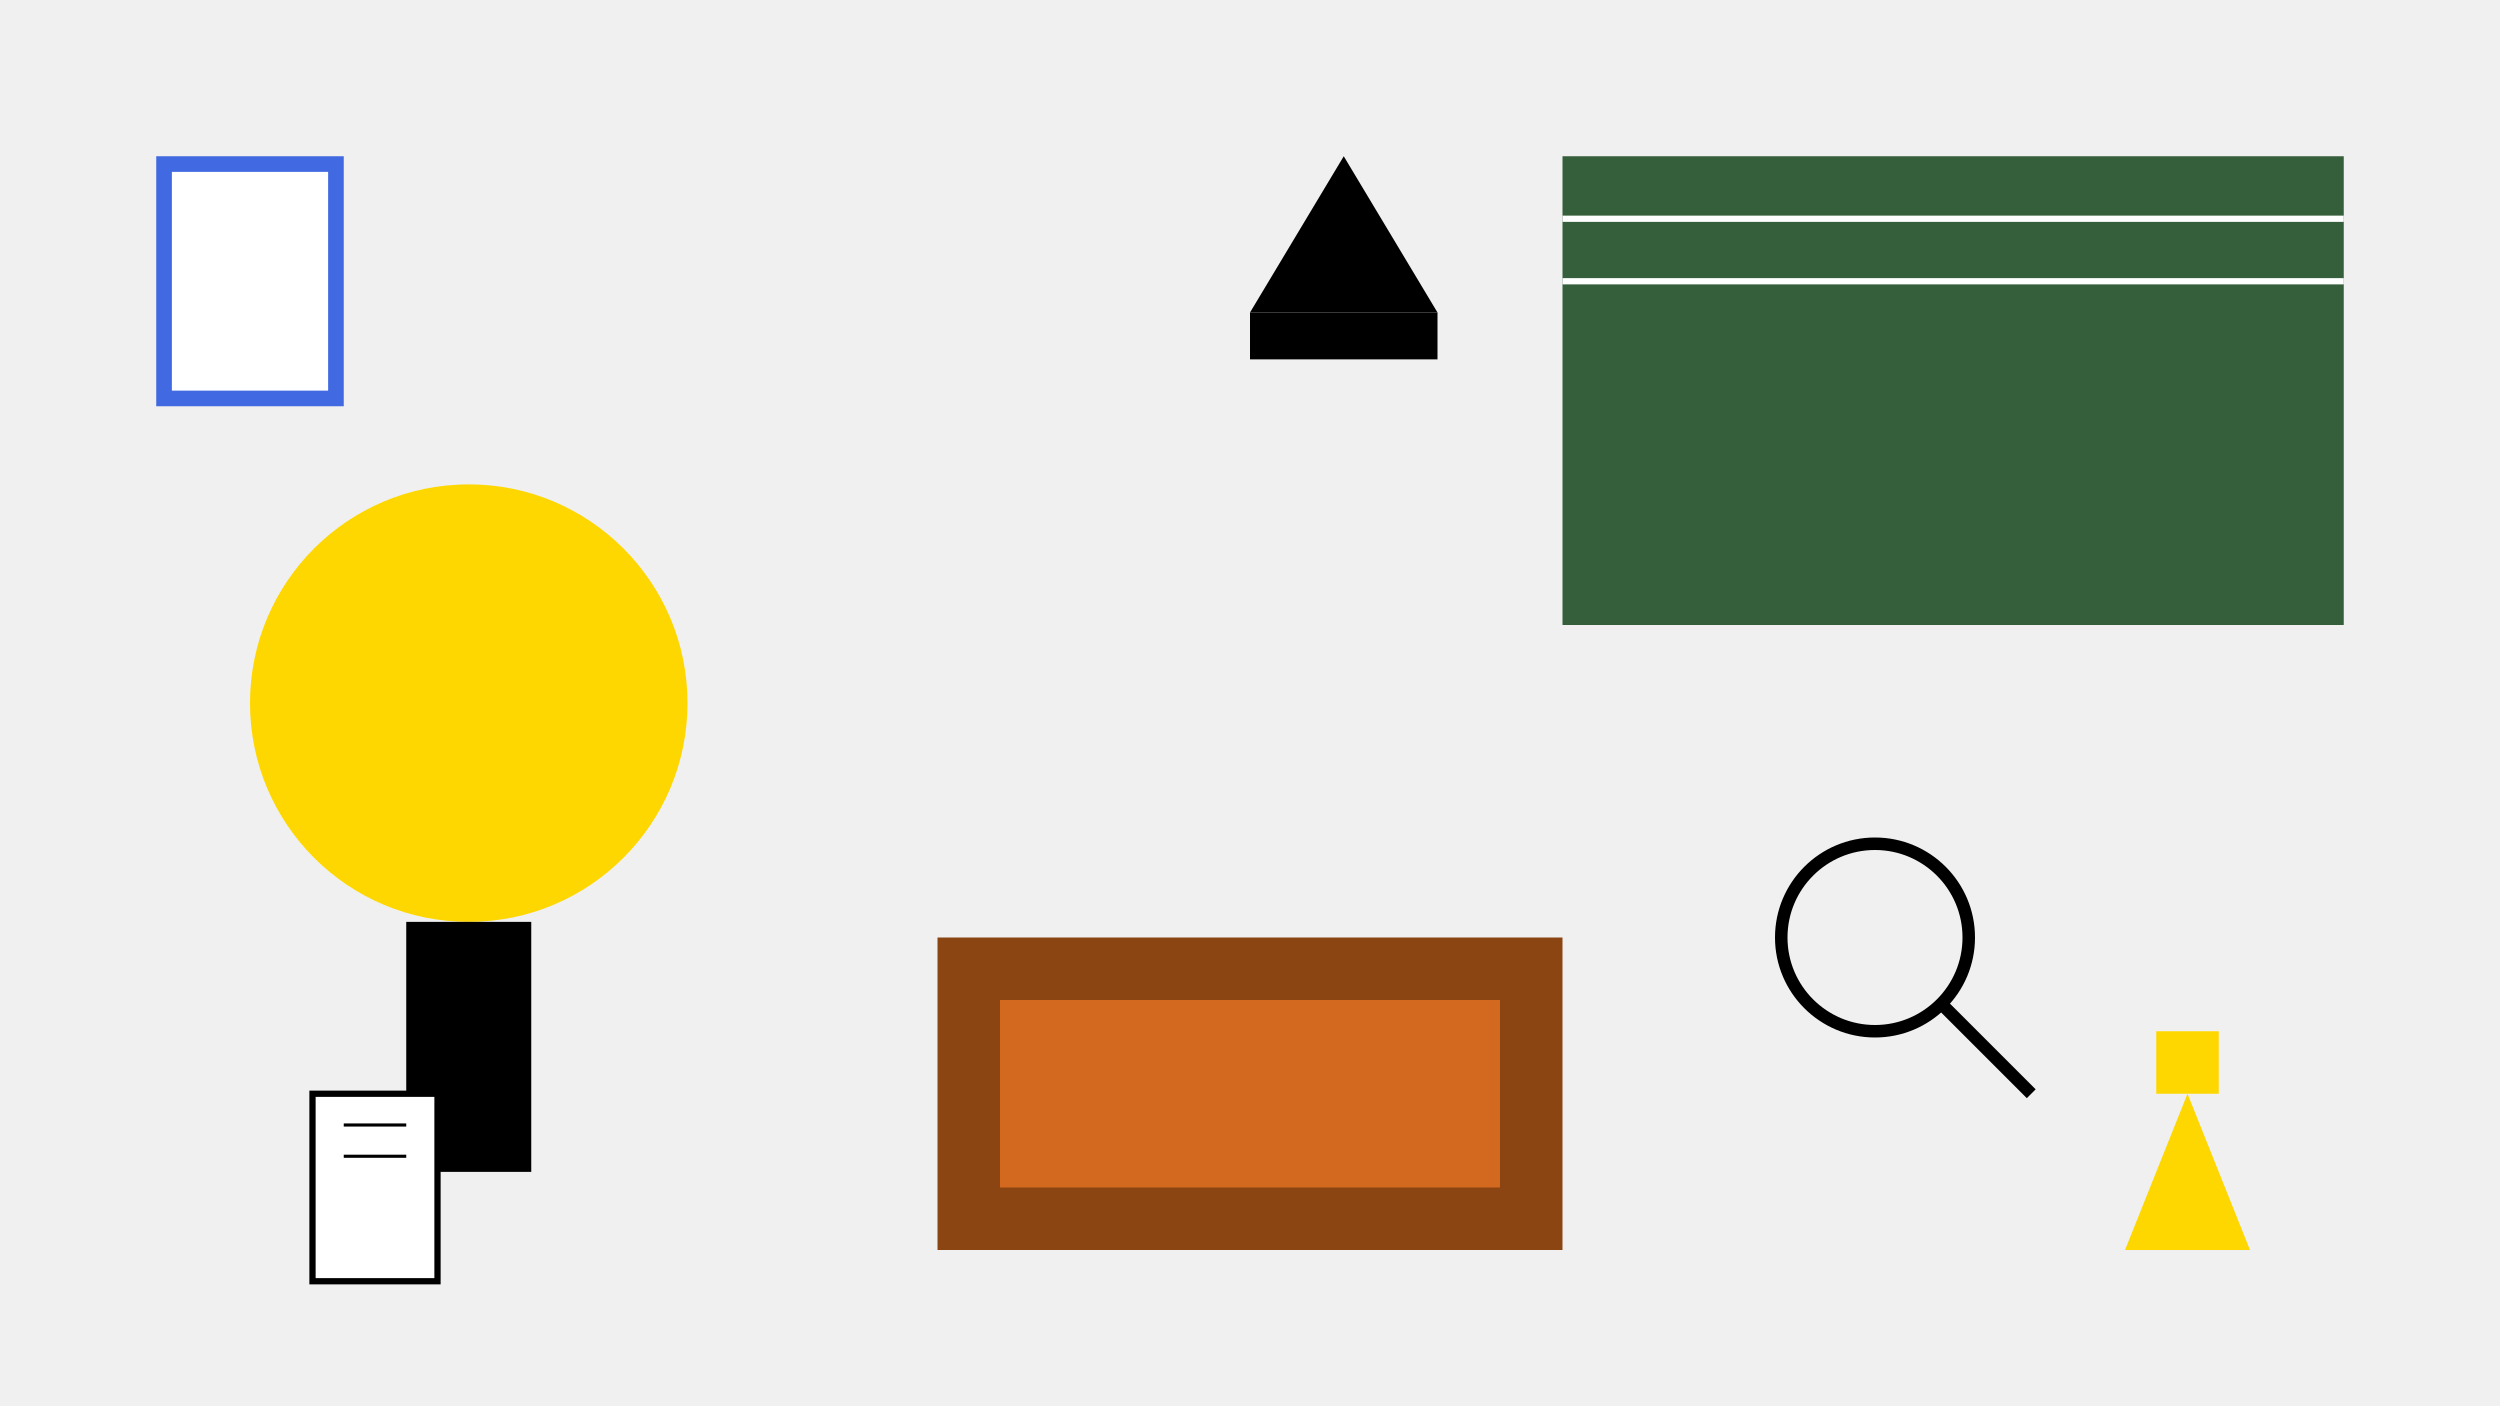 <svg xmlns="http://www.w3.org/2000/svg" viewBox="0 0 800 450" width="800" height="450">
  <rect width="100%" height="100%" fill="#f0f0f0"/>
  
  <!-- 教授形象 -->
  <circle cx="150" cy="225" r="70" fill="#ffd700"/>
  <rect x="130" y="295" width="40" height="80" fill="#000000"/>
  
  <!-- 讲台 -->
  <rect x="300" y="300" width="200" height="100" fill="#8b4513"/>
  <rect x="320" y="320" width="160" height="60" fill="#d2691e"/>
  
  <!-- 黑板 -->
  <rect x="500" y="50" width="250" height="150" fill="#355e3b"/>
  <line x1="500" y1="70" x2="750" y2="70" stroke="white" stroke-width="2"/>
  <line x1="500" y1="90" x2="750" y2="90" stroke="white" stroke-width="2"/>
  
  <!-- 书本 -->
  <rect x="50" y="50" width="60" height="80" fill="#4169e1"/>
  <rect x="55" y="55" width="50" height="70" fill="#ffffff"/>
  
  <!-- 奖杯 -->
  <polygon points="700,350 720,400 680,400" fill="#ffd700"/>
  <rect x="690" y="330" width="20" height="20" fill="#ffd700"/>
  
  <!-- 学位帽 -->
  <rect x="400" y="100" width="60" height="15" fill="#000000"/>
  <polygon points="400,100 460,100 430,50" fill="#000000"/>
  
  <!-- 论文 -->
  <rect x="100" y="350" width="40" height="60" fill="#ffffff" stroke="#000000" stroke-width="2"/>
  <line x1="110" y1="360" x2="130" y2="360" stroke="#000000" stroke-width="1"/>
  <line x1="110" y1="370" x2="130" y2="370" stroke="#000000" stroke-width="1"/>
  
  <!-- 放大镜 -->
  <circle cx="600" cy="300" r="30" fill="none" stroke="#000000" stroke-width="4"/>
  <line x1="620" y1="320" x2="650" y2="350" stroke="#000000" stroke-width="4"/>
</svg>